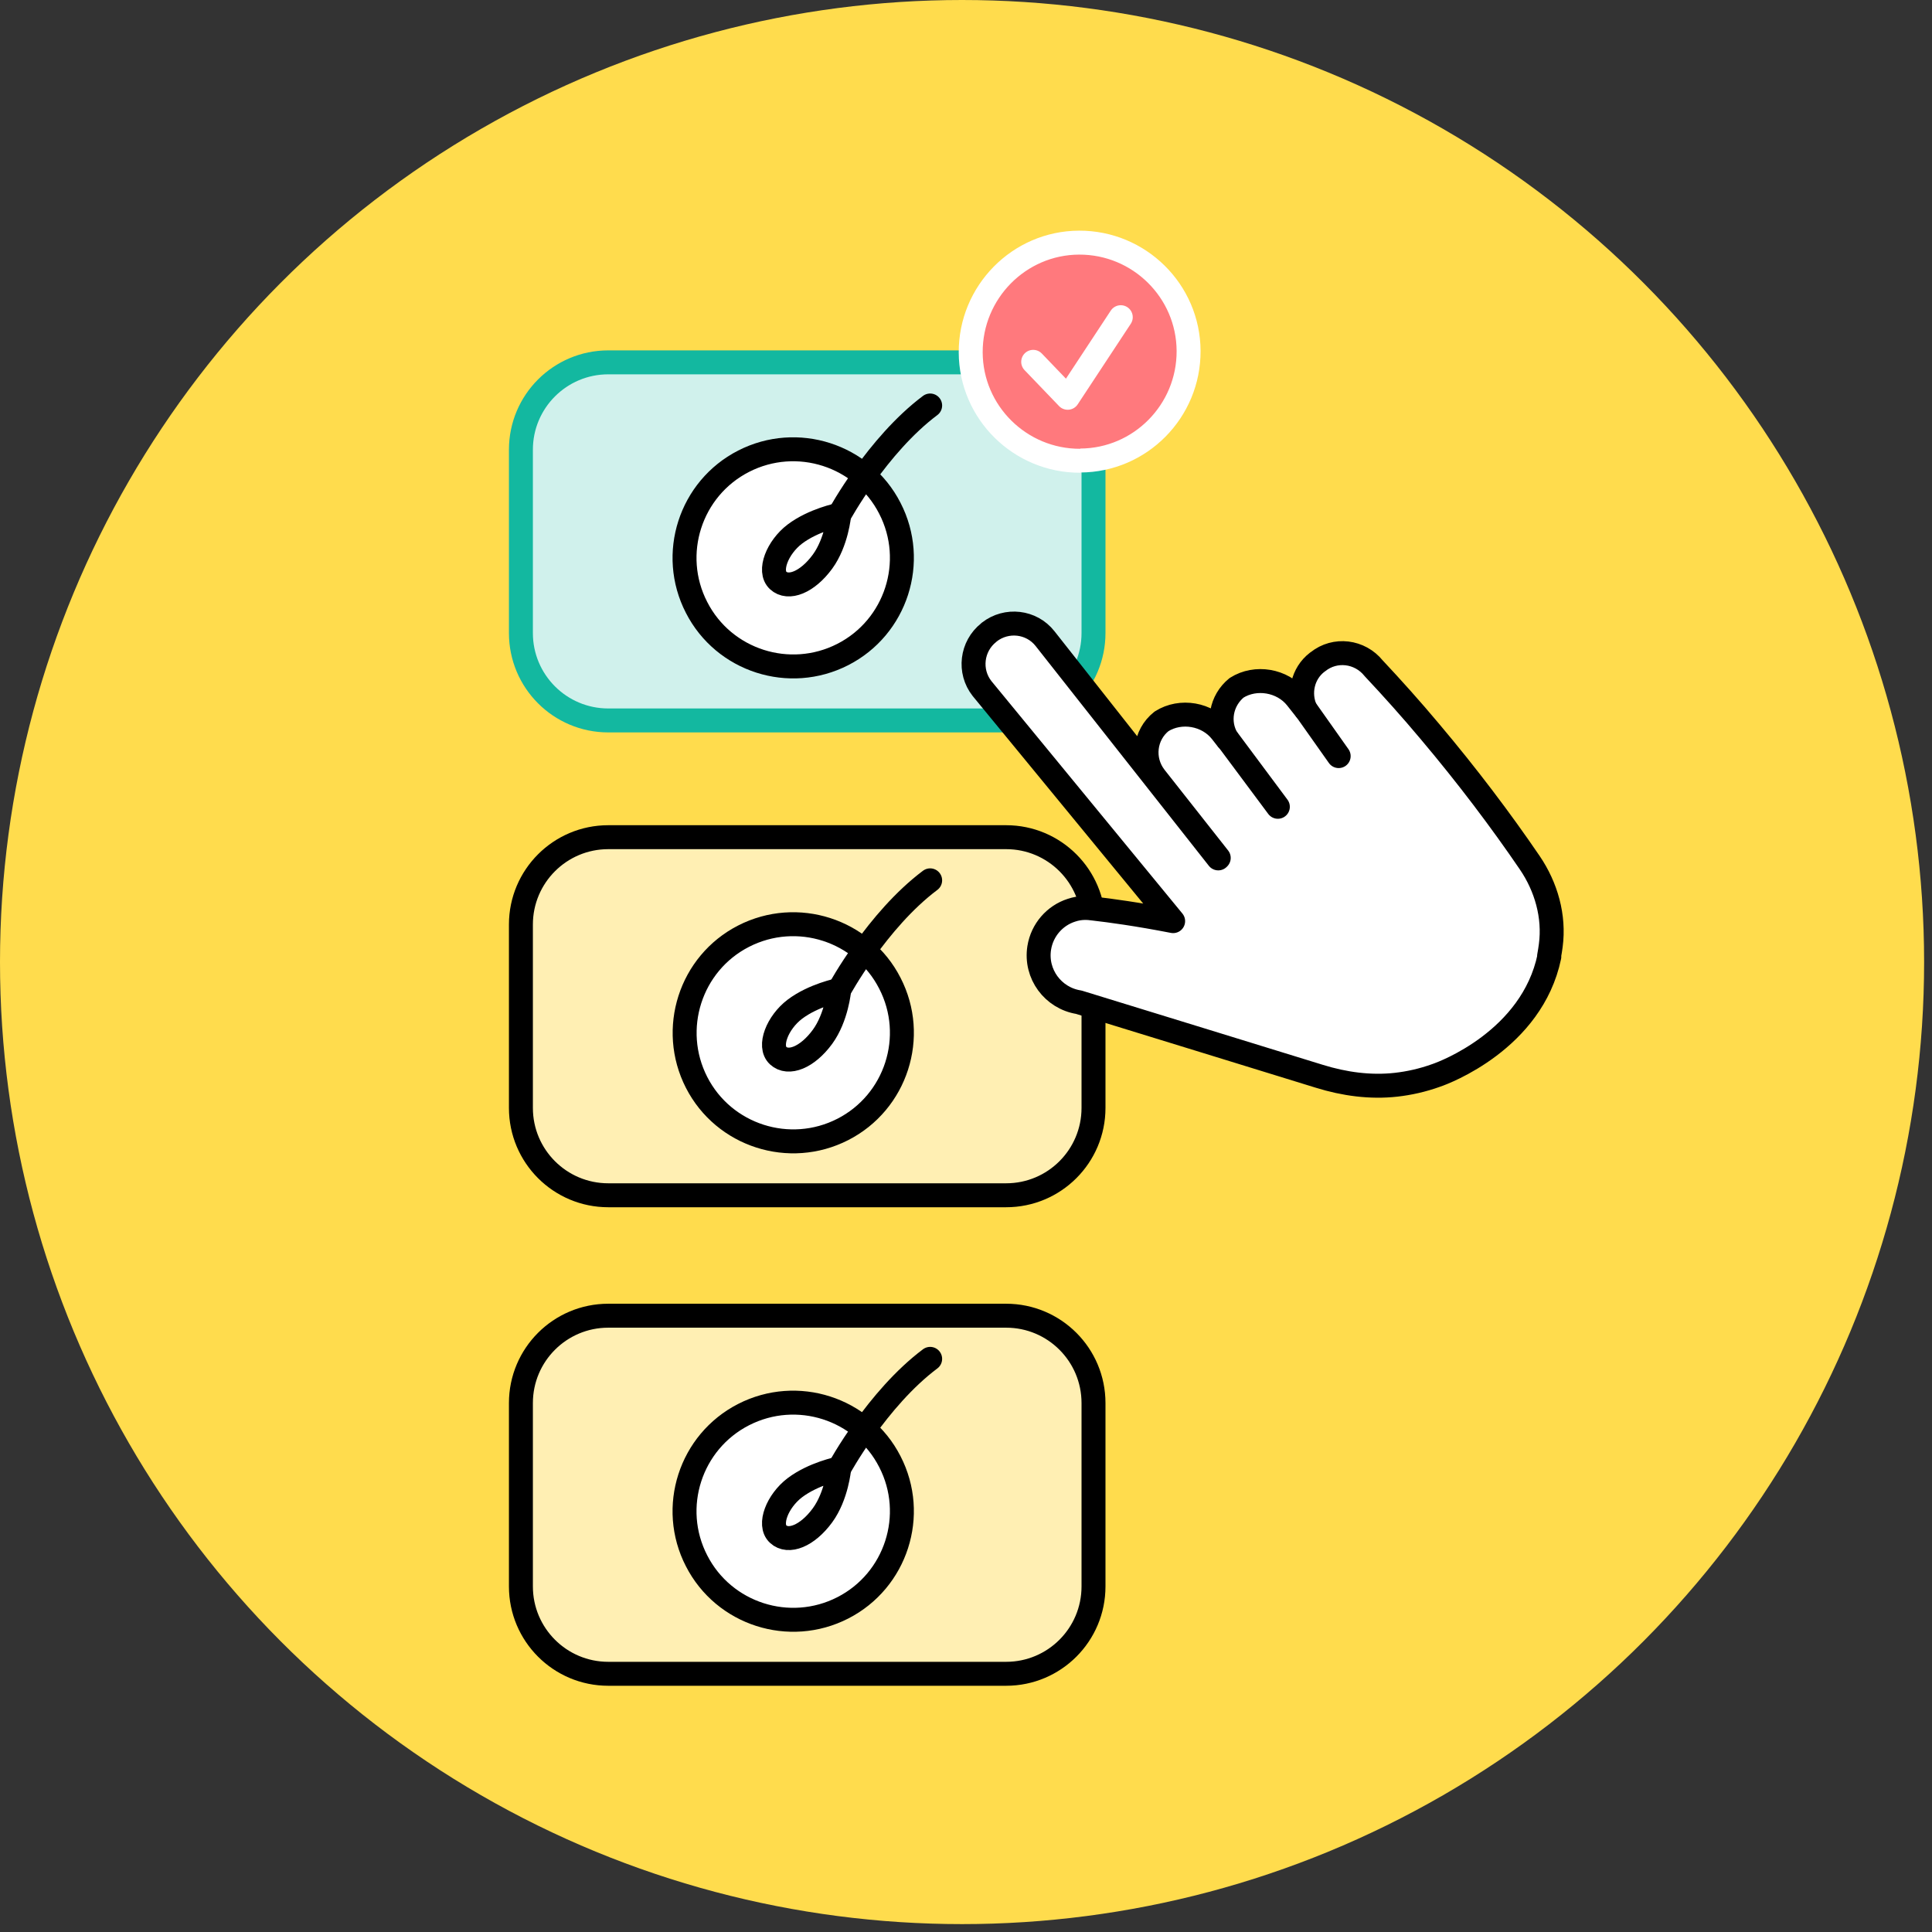 <svg xmlns="http://www.w3.org/2000/svg" width="242" height="242" viewBox="0 0 242 242" fill="none"><rect x="0" y="0" width="242" height="242" fill="#333333" stroke="none"/><circle cx="120.506" cy="120.506" r="120.506" fill="#FFDC4D"></circle><path d="M126.03 45.388H76.19C70.148 45.388 65.249 50.286 65.249 56.329V79.299C65.249 85.342 70.148 90.241 76.19 90.241H126.03C132.073 90.241 136.971 85.342 136.971 79.299V56.329C136.971 50.286 132.073 45.388 126.03 45.388Z" fill="#D0F1EC" stroke="#13B8A0" stroke-width="3" stroke-miterlimit="10"></path><path d="M135.311 57.715C127.785 57.745 121.619 51.67 121.589 44.144C121.559 36.618 127.634 30.422 135.16 30.392C142.686 30.361 148.851 36.437 148.882 43.962C148.912 51.488 142.837 57.654 135.311 57.684" fill="#FF797D"></path><path d="M135.311 57.715C127.785 57.745 121.619 51.67 121.589 44.144C121.559 36.618 127.634 30.422 135.16 30.392C142.686 30.361 148.851 36.437 148.882 43.962C148.912 51.488 142.837 57.654 135.311 57.684" stroke="white" stroke-width="3" stroke-miterlimit="10"></path><path d="M129.416 45.322L133.738 49.826L140.387 39.731" stroke="white" stroke-width="3" stroke-linecap="round" stroke-linejoin="round"></path><path d="M111.462 63.666C114.907 70.345 112.248 78.566 105.568 81.982C98.889 85.397 90.668 82.768 87.252 76.088C83.807 69.409 86.466 61.187 93.146 57.772C99.826 54.357 108.047 56.986 111.462 63.666Z" fill="white" stroke="black" stroke-width="3" stroke-linecap="round" stroke-linejoin="round"></path><path d="M99.554 66.901C101.912 65.118 105.115 64.483 105.115 64.483C105.115 64.483 104.813 67.898 103.03 70.346C101.126 72.946 98.738 73.883 97.469 72.704C96.199 71.525 97.378 68.563 99.554 66.901Z" stroke="black" stroke-width="3" stroke-linecap="round" stroke-linejoin="round"></path><path d="M105.115 64.514C105.115 64.514 109.86 55.779 116.51 50.792" stroke="black" stroke-width="3" stroke-linecap="round" stroke-linejoin="round"></path><path d="M126.03 104.865H76.19C70.148 104.865 65.249 109.764 65.249 115.806V138.777C65.249 144.82 70.148 149.718 76.19 149.718H126.03C132.073 149.718 136.971 144.82 136.971 138.777V115.806C136.971 109.764 132.073 104.865 126.03 104.865Z" fill="#FFEFB3" stroke="black" stroke-width="3" stroke-miterlimit="10"></path><path d="M111.462 123.155C114.908 129.834 112.248 138.055 105.569 141.471C98.889 144.886 90.668 142.256 87.252 135.577C83.837 128.897 86.467 120.676 93.146 117.261C99.826 113.845 108.047 116.475 111.462 123.155Z" fill="white" stroke="black" stroke-width="3" stroke-linecap="round" stroke-linejoin="round"></path><path d="M99.554 126.42C101.912 124.637 105.115 124.002 105.115 124.002C105.115 124.002 104.813 127.417 103.03 129.865C101.126 132.465 98.738 133.402 97.469 132.223C96.199 131.044 97.378 128.082 99.554 126.42Z" stroke="black" stroke-width="3" stroke-linecap="round" stroke-linejoin="round"></path><path d="M105.115 123.992C105.115 123.992 109.86 115.257 116.51 110.27" stroke="black" stroke-width="3" stroke-linecap="round" stroke-linejoin="round"></path><path d="M126.03 164.804H76.19C70.148 164.804 65.249 169.702 65.249 175.745V198.715C65.249 204.758 70.148 209.657 76.19 209.657H126.03C132.073 209.657 136.971 204.758 136.971 198.715V175.745C136.971 169.702 132.073 164.804 126.03 164.804Z" fill="#FFEFB3" stroke="black" stroke-width="3" stroke-miterlimit="10"></path><path d="M111.462 183.082C114.907 189.762 112.248 197.983 105.568 201.398C98.889 204.814 90.668 202.184 87.252 195.505C83.807 188.825 86.466 180.604 93.146 177.189C99.826 173.773 108.047 176.403 111.462 183.082Z" fill="white" stroke="black" stroke-width="3" stroke-linecap="round" stroke-linejoin="round"></path><path d="M99.554 186.355C101.912 184.572 105.115 183.937 105.115 183.937C105.115 183.937 104.813 187.352 103.03 189.801C101.126 192.4 98.738 193.337 97.469 192.158C96.199 190.979 97.378 188.017 99.554 186.355Z" stroke="black" stroke-width="3" stroke-linecap="round" stroke-linejoin="round"></path><path d="M105.115 183.931C105.115 183.931 109.86 175.196 116.51 170.209" stroke="black" stroke-width="3" stroke-linecap="round" stroke-linejoin="round"></path><path d="M194.066 119.823C191.89 130.251 180.918 134.361 179.921 134.694C178.168 135.329 176.475 135.691 174.873 135.873C171.639 136.235 168.375 135.782 165.262 134.815C155.227 131.732 145.193 128.619 135.128 125.536C131.894 125.022 129.658 122 130.171 118.735C130.534 116.469 132.136 114.685 134.191 114.02C135.34 113.627 136.307 113.718 136.972 113.809C139.088 114.051 142.443 114.504 146.946 115.38C138.967 105.678 130.987 95.946 123.008 86.244C121.316 84.098 121.678 80.955 123.855 79.232L123.915 79.172C126.091 77.479 129.204 77.842 130.897 79.988L152.598 107.522L152.658 107.462L144.679 97.337C142.987 95.16 143.349 92.047 145.495 90.355C147.883 88.844 151.238 89.418 152.991 91.654L153.746 92.621C152.447 90.506 152.93 87.755 154.895 86.153C157.283 84.642 160.638 85.216 162.391 87.423L163.539 88.874C162.632 86.849 163.146 84.37 164.99 82.95L165.081 82.889C167.226 81.166 170.34 81.559 172.062 83.705C174.39 86.184 176.747 88.813 179.105 91.624C183.82 97.216 187.991 102.747 191.618 108.066C193.673 111.089 194.731 114.776 194.247 118.433C194.187 118.856 194.126 119.31 194.036 119.763L194.066 119.823Z" fill="white" stroke="black" stroke-width="3" stroke-linecap="round" stroke-linejoin="round"></path><path d="M153.807 92.656L160.063 101.058" stroke="black" stroke-width="3" stroke-linecap="round" stroke-linejoin="round"></path><path d="M163.601 88.935L167.681 94.708" stroke="black" stroke-width="3" stroke-linecap="round" stroke-linejoin="round"></path></svg>